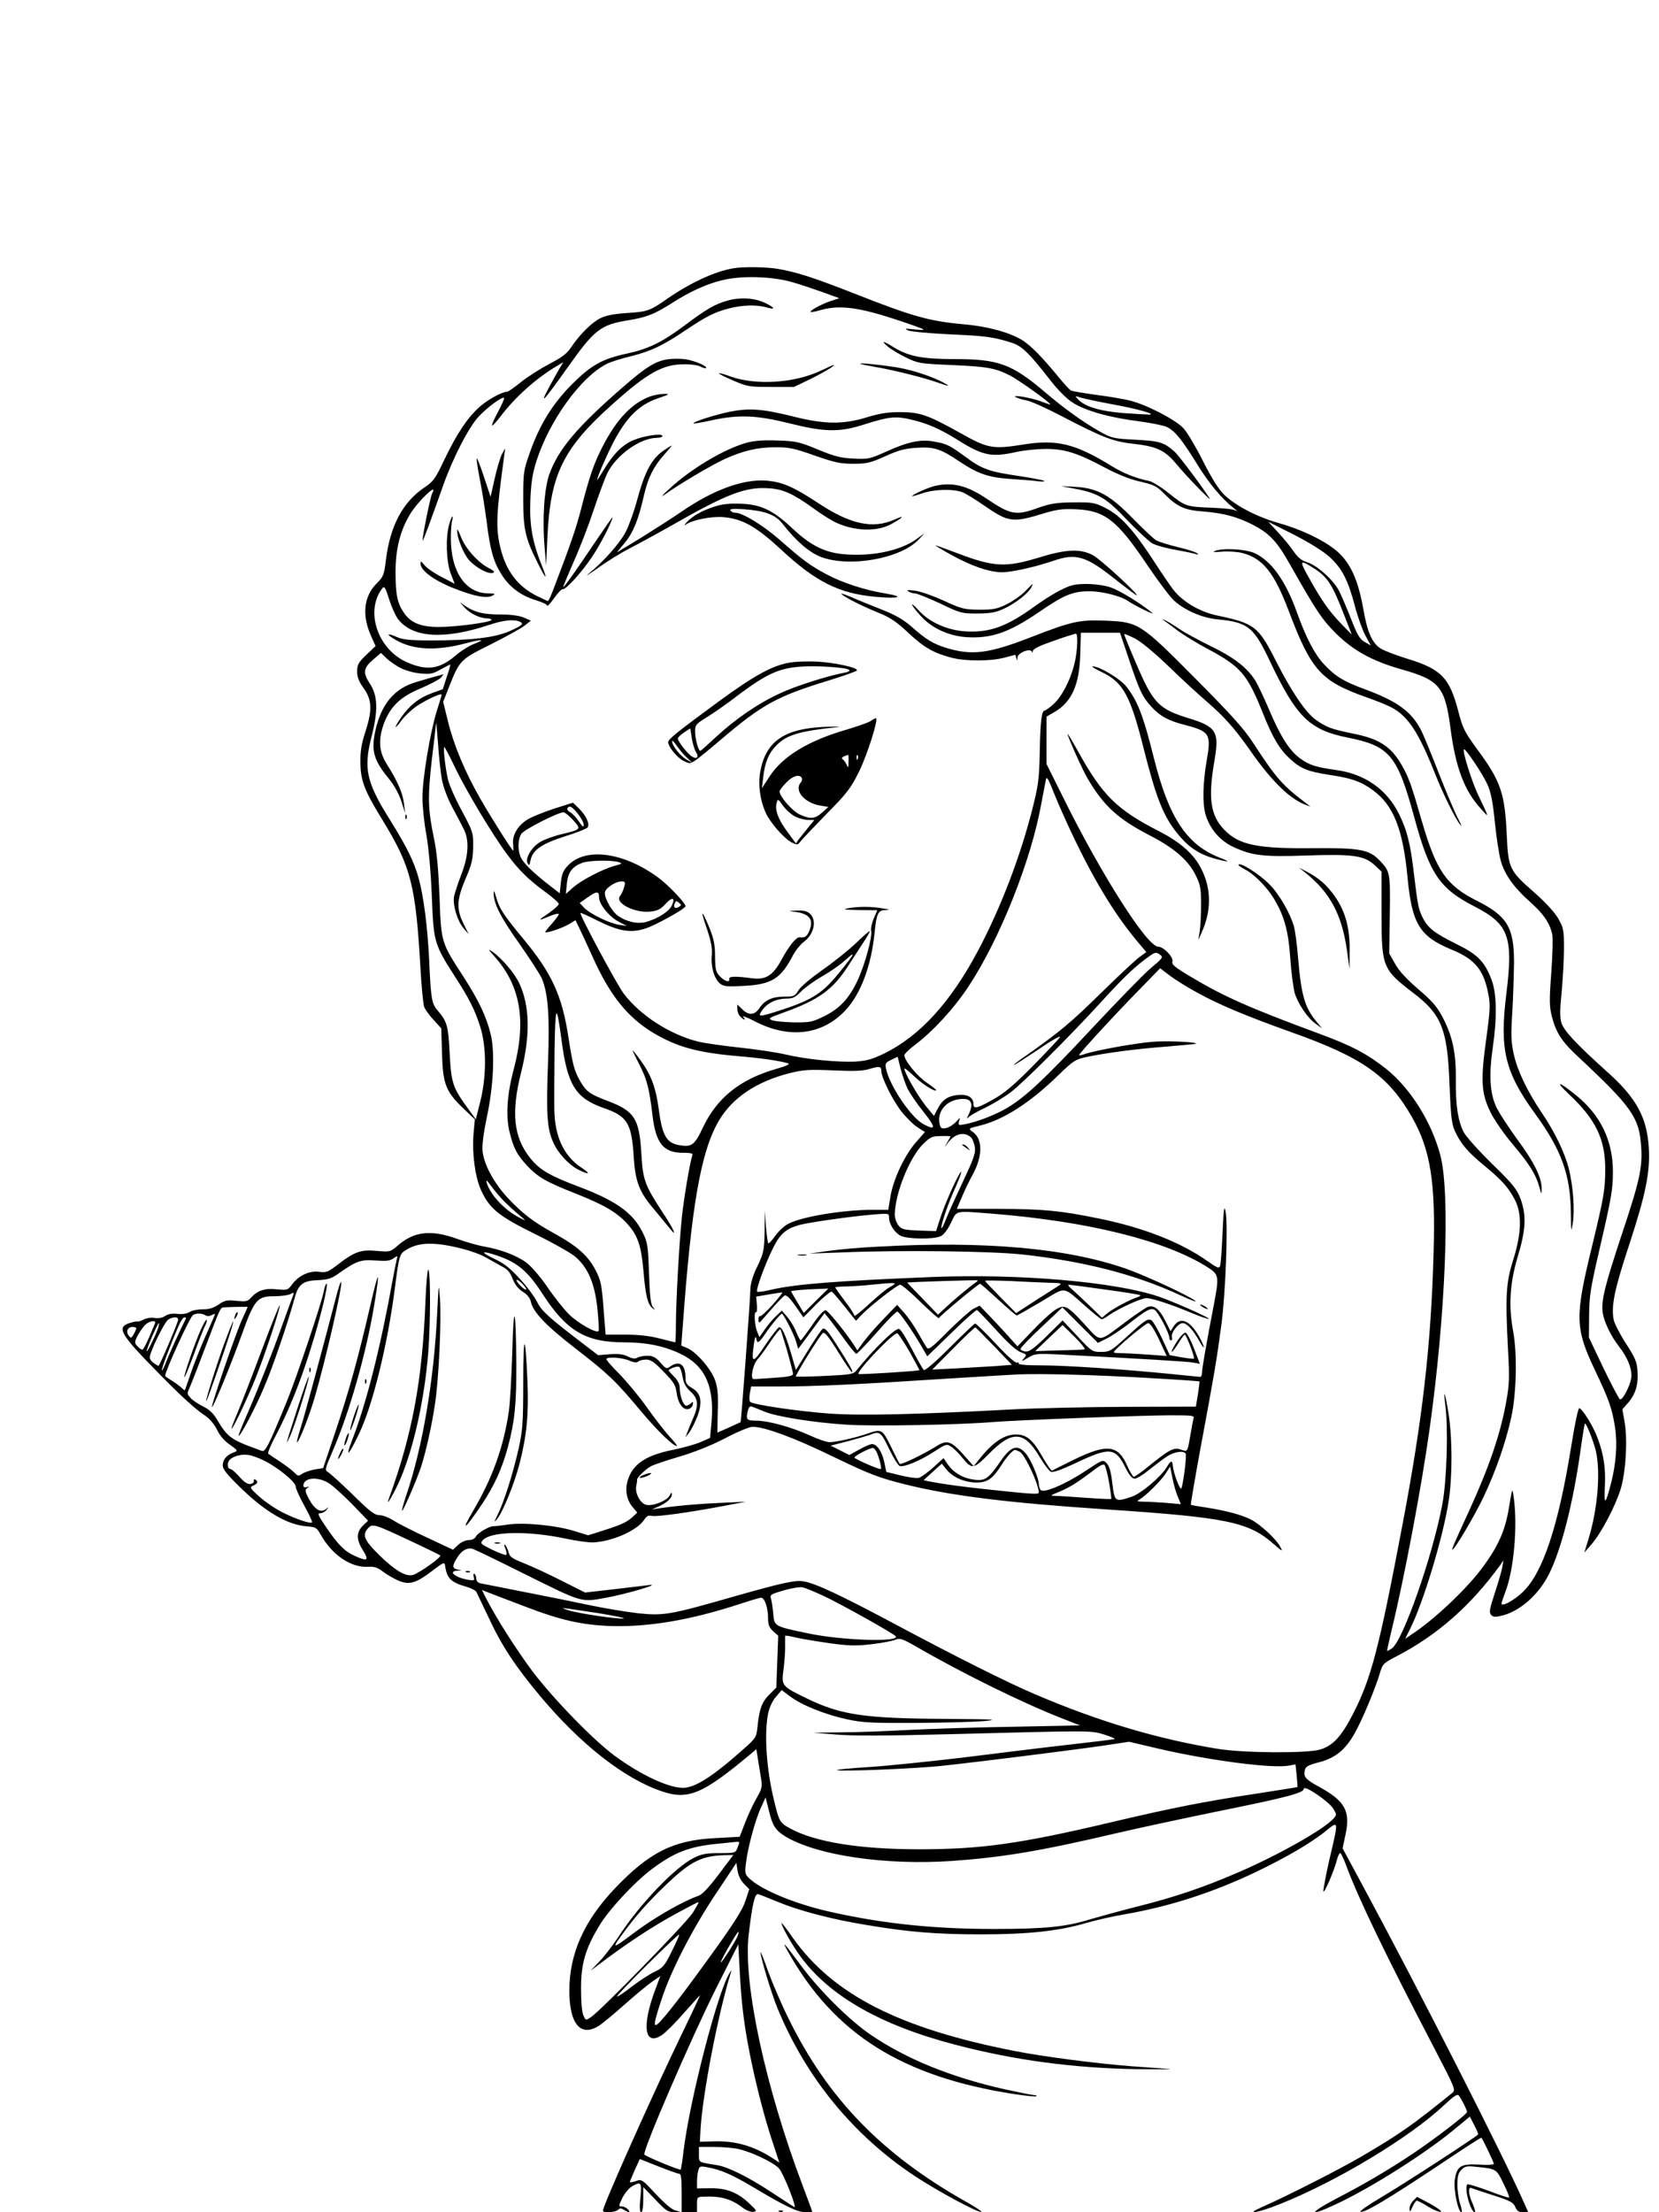 <?xml version="1.0" standalone="no"?>
<!DOCTYPE svg PUBLIC "-//W3C//DTD SVG 20010904//EN"
 "http://www.w3.org/TR/2001/REC-SVG-20010904/DTD/svg10.dtd">
<svg version="1.0" xmlns="http://www.w3.org/2000/svg"
 width="864pt" height="1152pt" viewBox="0 0 864 1152"
 preserveAspectRatio="xMidYMid meet">

<g transform="translate(0,1152) scale(0.1,-0.1)"
fill="#000000" stroke="none">
<path d="M3820 10123 c-96 -16 -224 -75 -344 -158 -93 -65 -104 -68 -211 -75
-71 -5 -112 -13 -140 -28 -44 -22 -107 -85 -151 -151 -21 -32 -47 -52 -113
-86 -47 -25 -114 -67 -148 -95 -34 -27 -66 -50 -72 -50 -27 0 -106 -44 -147
-82 -63 -58 -116 -139 -180 -272 -47 -100 -58 -114 -103 -144 -113 -76 -179
-199 -201 -377 -10 -80 -13 -88 -49 -124 -67 -67 -77 -166 -28 -274 l23 -51
-48 -46 c-42 -40 -48 -52 -48 -87 0 -29 9 -52 32 -84 45 -62 48 -114 12 -226
-22 -67 -28 -106 -27 -163 1 -96 20 -146 116 -302 148 -242 172 -338 197 -774
5 -93 14 -182 19 -197 6 -15 28 -46 50 -69 l39 -43 4 -130 c4 -160 20 -199
109 -285 l62 -59 -7 -78 c-8 -98 8 -222 39 -290 44 -97 91 -135 279 -228 94
-46 190 -100 213 -120 65 -56 100 -138 114 -267 6 -59 9 -112 7 -118 -6 -18
-107 38 -156 87 -26 26 -77 90 -112 142 -38 55 -83 107 -110 127 -49 36 -133
68 -220 83 -30 5 -93 23 -140 40 -137 49 -225 39 -312 -38 -35 -30 -38 -31
-105 -25 -82 8 -117 -4 -202 -70 -52 -40 -62 -44 -98 -39 -51 7 -105 -18 -140
-63 -24 -33 -26 -33 -82 -28 -62 7 -100 -6 -135 -45 -16 -18 -26 -20 -75 -15
-49 5 -61 3 -93 -20 -28 -18 -50 -25 -83 -24 -24 0 -55 -6 -67 -14 -14 -9 -39
-13 -65 -10 -27 3 -49 -1 -63 -11 -14 -10 -34 -13 -55 -10 -18 3 -43 -1 -56
-8 -13 -7 -28 -12 -33 -11 -4 2 -24 -2 -42 -8 -69 -23 -48 -58 159 -268 118
-120 188 -183 234 -213 25 -17 48 -44 63 -74 14 -30 39 -59 67 -78 42 -30 43
-32 21 -40 -37 -13 -58 -38 -58 -67 0 -22 22 -49 104 -128 122 -117 235 -182
330 -190 51 -4 55 -6 77 -45 58 -104 157 -171 244 -166 34 2 51 -3 79 -25 20
-15 56 -36 79 -46 57 -25 92 -16 177 49 60 46 65 48 68 28 9 -66 30 -87 111
-110 24 -7 48 -19 52 -27 4 -8 33 -69 64 -134 68 -147 140 -255 267 -407 209
-250 436 -429 631 -496 138 -48 213 -18 459 187 l37 31 6 -38 c3 -21 11 -65
16 -99 10 -59 10 -63 -21 -118 -18 -31 -45 -89 -60 -129 l-28 -72 -129 -7
c-217 -11 -342 -74 -521 -262 -161 -170 -236 -338 -237 -531 0 -173 57 -243
151 -186 17 10 78 60 135 111 57 51 123 105 146 121 l42 29 -25 -67 c-74 -195
-58 -303 35 -239 20 14 72 66 115 116 44 49 80 90 82 90 1 0 -40 -88 -92 -195
-156 -323 -414 -901 -414 -927 0 -13 65 -9 78 4 10 10 17 10 32 0 27 -16 35
-15 20 3 -7 8 -21 15 -31 15 -18 0 -18 2 2 44 12 24 34 51 49 60 49 28 53 23
45 -59 -5 -52 -3 -75 4 -75 7 0 11 25 11 66 l0 65 63 -65 c54 -58 67 -66 97
-65 l35 1 -30 8 c-18 5 -58 40 -101 86 -70 75 -72 77 -103 66 -17 -6 -31 -8
-31 -5 0 3 12 31 26 63 l26 57 96 -38 c53 -21 103 -39 110 -39 9 0 12 -27 12
-100 l0 -100 40 0 40 0 0 40 c0 38 1 40 33 41 89 4 144 -11 204 -57 19 -14 43
-24 55 -22 21 3 20 6 -16 40 -62 60 -119 83 -203 83 l-73 -1 0 36 c0 19 3 46
7 58 5 21 10 23 42 17 74 -13 132 -38 246 -106 164 -98 229 -129 270 -129 19
0 35 1 35 3 0 2 -22 62 -49 133 -196 519 -311 1054 -282 1309 19 161 32 217
50 211 9 -2 55 -21 102 -40 111 -46 277 -90 460 -120 220 -37 364 -49 599 -49
243 0 404 17 546 59 49 14 139 35 199 45 236 41 459 113 682 219 163 78 293
154 370 217 65 53 65 55 17 -148 -19 -83 -33 -159 -32 -168 4 -15 59 114 73
172 4 15 11 27 15 27 4 0 17 -28 30 -62 62 -169 205 -466 456 -947 114 -219
116 -224 97 -240 -205 -166 -276 -216 -473 -331 -120 -70 -390 -207 -515 -262
-98 -43 -28 -33 87 13 296 117 680 348 859 517 50 47 69 59 76 50 15 -19 43
-75 43 -86 0 -12 -167 -140 -285 -219 -131 -87 -247 -155 -397 -233 -143 -75
-145 -96 -4 -30 178 82 463 262 616 388 l85 70 23 -45 c13 -25 22 -46 20 -48
-19 -19 -403 -268 -501 -325 -71 -42 -120 -76 -111 -78 22 -5 143 67 403 240
122 82 224 148 226 146 8 -9 65 -129 65 -136 0 -5 -35 -7 -79 -4 -94 5 -114
-8 -125 -81 -7 -48 18 -167 35 -167 4 0 2 19 -6 41 -8 23 -15 68 -15 100 0 47
4 63 21 80 19 19 29 21 81 15 100 -10 102 -11 138 -87 19 -38 32 -70 29 -73
-2 -2 -51 14 -108 36 -57 21 -106 36 -109 33 -18 -17 16 -145 39 -145 4 0 -1
19 -11 43 -23 49 -26 91 -7 83 6 -3 58 -20 114 -38 88 -28 104 -37 114 -60 9
-21 18 -28 40 -28 l28 0 -21 47 c-103 235 -539 1093 -838 1648 l-108 200 15
70 c27 123 -2 176 -135 249 -75 41 -85 54 -76 90 4 17 19 25 73 39 85 22 138
65 186 151 40 71 108 234 131 312 14 49 18 53 87 89 213 110 388 265 540 475
l17 25 -6 -35 c-3 -19 -21 -80 -39 -135 -28 -86 -31 -102 -19 -115 12 -12 21
-12 61 -2 93 25 187 109 241 217 63 126 124 366 162 634 11 80 22 146 24 148
6 6 45 -92 57 -143 26 -110 9 -308 -40 -464 l-20 -65 39 45 c49 57 122 195
150 285 27 88 37 255 21 349 l-12 67 30 34 c39 45 54 95 49 165 -3 49 -12 69
-61 145 -31 48 -59 103 -63 122 -14 73 4 158 80 389 87 265 110 380 103 504
-9 159 -64 261 -211 393 -170 153 -233 221 -245 263 -8 28 -7 71 2 159 6 66
12 167 12 225 0 98 -2 108 -30 157 -19 33 -65 83 -125 136 -130 114 -135 125
-143 300 -10 217 -31 280 -156 448 -63 87 -73 105 -96 194 -46 177 -89 221
-270 276 -55 17 -115 40 -133 51 -46 28 -71 84 -93 212 -26 144 -65 232 -132
292 -63 56 -183 115 -307 150 -114 32 -228 92 -287 150 -28 28 -65 88 -108
173 -36 72 -81 148 -100 169 -40 45 -192 124 -280 146 -33 8 -113 22 -178 30
-65 9 -124 19 -131 23 -7 5 -37 37 -66 73 -77 94 -140 159 -182 186 -66 42
-181 74 -306 85 -182 16 -268 40 -582 164 -196 77 -288 107 -384 124 -58 11
-185 13 -236 4z m305 -72 c39 -11 110 -35 158 -52 l88 -32 -49 -16 c-48 -17
-107 -49 -100 -56 2 -2 28 3 58 12 93 25 193 12 374 -47 86 -28 156 -53 156
-56 0 -3 -24 -2 -52 1 -45 5 -49 4 -28 -6 14 -6 111 -15 215 -20 186 -8 233
-14 327 -45 51 -17 89 -54 197 -193 37 -48 85 -97 115 -116 64 -43 195 -80
348 -99 65 -9 131 -22 146 -30 42 -21 78 -66 157 -194 62 -100 125 -176 190
-228 l20 -16 -20 7 c-11 4 -63 9 -115 11 -131 5 -137 7 -221 74 -41 33 -87 62
-104 65 -71 15 -135 40 -201 81 -185 114 -282 137 -455 109 -158 -25 -184 -21
-326 59 -172 96 -211 109 -313 110 -65 0 -106 -6 -175 -27 -124 -38 -219 -37
-380 3 -163 41 -232 46 -334 26 -78 -16 -196 -54 -189 -61 2 -2 44 5 93 16
142 31 235 27 404 -15 187 -47 263 -48 393 -6 130 41 162 44 243 25 84 -19
152 -49 249 -110 125 -78 171 -87 298 -59 40 9 109 16 153 16 98 1 167 -21
309 -97 66 -35 130 -61 184 -73 74 -17 87 -24 129 -67 66 -66 104 -82 204 -89
98 -8 171 -27 248 -66 91 -46 131 -88 200 -211 139 -245 165 -284 240 -359 89
-88 189 -143 341 -186 198 -56 226 -90 255 -313 26 -197 71 -318 156 -411 46
-52 46 -53 -8 60 -37 75 -88 238 -79 248 7 7 96 -126 121 -180 19 -41 29 -89
40 -199 8 -79 22 -168 30 -198 19 -72 68 -142 155 -219 69 -62 100 -107 114
-167 4 -16 2 -106 -5 -200 -11 -151 -10 -177 4 -232 22 -83 52 -129 140 -210
275 -257 314 -313 324 -462 8 -111 -8 -182 -103 -466 -88 -266 -106 -340 -97
-402 7 -47 44 -123 84 -174 47 -59 72 -125 64 -168 -8 -43 -45 -113 -58 -108
-5 1 -44 75 -86 162 l-76 160 1 115 c1 101 7 141 52 335 65 280 72 322 72 414
0 160 -64 293 -189 395 -95 78 -118 81 -37 5 136 -128 186 -231 186 -387 0
-107 -8 -151 -70 -407 -88 -361 -87 -421 14 -635 76 -159 92 -206 107 -303 13
-85 6 -187 -21 -292 -29 -112 -37 -117 -32 -18 5 98 -6 170 -38 255 -22 60
-77 149 -95 155 -6 2 -24 -84 -43 -204 -67 -414 -148 -656 -253 -755 -47 -44
-109 -77 -109 -58 0 5 9 31 19 58 45 115 66 345 44 498 -7 48 -7 48 -25 -60
-20 -121 -58 -204 -145 -319 -84 -111 -253 -269 -367 -342 l-28 -19 25 50 c70
139 173 481 202 669 19 129 19 318 0 447 -17 109 -31 152 -18 52 16 -121 8
-391 -15 -515 -50 -269 -205 -712 -263 -753 -12 -8 -24 -15 -25 -13 -1 1 9 47
22 102 67 275 156 745 198 1045 85 602 110 1234 57 1435 -46 173 -156 348
-281 448 -100 79 -177 120 -347 183 -368 136 -500 195 -669 296 -84 50 -103
65 -98 80 7 23 -46 78 -74 78 -57 0 -293 369 -493 773 l-89 179 0 123 0 123
43 25 c89 52 129 143 133 302 l3 110 102 0 102 0 47 -140 c55 -163 68 -192
117 -246 44 -48 87 -72 173 -94 131 -34 139 -47 114 -188 -20 -117 -22 -220
-6 -277 22 -76 75 -138 146 -171 97 -45 156 -52 382 -44 241 8 298 0 353 -50
l36 -34 0 -218 c0 -279 5 -291 167 -415 146 -111 177 -189 187 -478 7 -165 11
-202 28 -240 30 -66 69 -111 153 -180 90 -74 122 -109 158 -175 39 -74 37
-174 -7 -315 -38 -119 -42 -187 -27 -476 8 -137 6 -176 -9 -260 -31 -173 -89
-342 -195 -574 -77 -167 -91 -200 -86 -200 11 0 115 175 162 274 65 138 115
281 145 417 27 125 31 332 9 449 -24 130 -17 247 24 385 43 142 46 216 15 302
-19 50 -38 75 -149 183 -70 69 -137 143 -148 166 -29 57 -42 142 -40 274 1
138 -17 223 -69 323 -30 56 -54 84 -128 147 -61 53 -100 95 -120 132 l-30 53
3 203 c3 218 1 224 -51 279 -55 59 -104 68 -342 66 -296 -3 -391 16 -468 95
-73 75 -86 164 -53 356 27 156 13 181 -134 226 -156 48 -185 78 -274 287 -35
81 -63 149 -61 151 2 2 27 -9 56 -23 31 -16 100 -73 173 -143 67 -65 156 -147
198 -183 97 -84 149 -143 233 -263 109 -156 208 -252 290 -279 l20 -7 -20 15
c-126 95 -158 131 -281 320 -45 69 -113 145 -299 332 -288 290 -295 294 -471
301 -133 5 -174 -4 -387 -87 -219 -85 -306 -96 -442 -54 -64 20 -103 43 -177
109 -45 39 -86 62 -157 90 -53 21 -125 50 -161 66 -36 15 -56 21 -45 12 26
-21 113 -64 200 -99 53 -22 89 -47 145 -100 82 -77 131 -105 225 -130 75 -19
203 -19 275 0 30 8 56 15 57 15 1 0 4 -8 6 -17 4 -15 5 -14 6 3 1 24 66 51 75
30 2 -6 5 -4 5 4 1 11 36 28 109 53 59 21 110 37 115 37 13 0 8 -100 -9 -163
-22 -84 -66 -168 -109 -205 -19 -18 -40 -32 -44 -32 -16 0 -23 -54 -26 -215
-3 -145 -7 -174 -40 -304 -62 -243 -163 -508 -280 -729 -143 -270 -303 -446
-490 -538 -60 -29 -90 -38 -147 -42 -92 -5 -258 11 -368 37 -47 11 -155 27
-240 36 -85 9 -182 23 -215 31 -149 38 -301 137 -387 250 -37 50 -232 413
-225 420 2 2 43 -17 93 -42 109 -54 170 -64 246 -39 55 18 208 103 208 116 0
16 -85 106 -138 146 -179 134 -380 163 -473 67 -25 -26 -33 -44 -38 -89 l-6
-57 -55 43 c-79 61 -130 110 -146 141 -19 36 -18 98 2 127 16 22 190 111 219
111 7 0 30 -19 50 -41 43 -48 43 -48 -60 -73 -39 -9 -88 -27 -109 -39 -46 -26
-83 -87 -68 -113 7 -13 10 -10 15 16 11 54 58 86 180 125 61 19 114 40 118 47
11 18 -9 62 -45 97 l-32 31 -95 -30 c-52 -17 -112 -41 -134 -53 -55 -31 -87
-82 -83 -129 2 -21 2 -38 1 -38 -6 0 -112 167 -171 270 -80 139 -139 280 -169
404 l-25 101 33 84 c53 133 57 137 216 216 77 39 156 82 175 97 l33 26 -37 16
c-24 10 -67 16 -121 16 -89 0 -133 11 -182 43 l-30 21 25 -28 c28 -31 80 -56
116 -56 13 0 24 -4 24 -8 0 -12 -183 -37 -275 -37 -94 0 -147 22 -182 75 -34
49 -43 94 -43 213 0 119 25 216 76 300 43 70 147 168 115 109 -9 -17 -52 -225
-50 -247 0 -10 41 100 108 290 51 143 134 304 186 358 47 49 122 104 130 95 3
-2 -11 -35 -31 -72 -20 -37 -34 -69 -31 -72 2 -2 22 19 44 48 77 101 182 195
288 259 l39 23 -21 -34 c-11 -19 -37 -66 -58 -105 -47 -89 -22 -62 100 110
143 202 173 224 322 248 91 15 134 32 226 91 89 57 174 96 255 116 99 26 263
21 367 -9z m1666 -636 c133 -24 235 -53 194 -54 -11 0 -72 4 -136 8 -122 10
-200 34 -235 72 -17 18 -16 19 12 9 16 -5 90 -21 165 -35z m1134 -796 c65 -60
95 -119 131 -254 14 -55 39 -124 54 -153 l29 -53 -32 18 c-26 15 -39 38 -72
123 -23 58 -51 124 -63 146 -28 54 -114 131 -164 146 -29 9 -48 23 -71 57 -17
25 -54 70 -82 100 l-50 54 133 -67 c85 -44 151 -85 187 -117z m-83 -58 c72
-46 96 -83 158 -243 l40 -103 -60 62 c-61 64 -99 119 -163 234 -52 92 -49 97
25 50z m-4769 -265 c75 -98 241 -108 475 -30 71 24 125 30 156 18 27 -11 18
-20 -46 -49 -77 -35 -201 -50 -408 -50 -116 0 -153 4 -184 18 -54 24 -57 14
-4 -16 90 -52 212 -58 367 -16 84 22 103 20 38 -5 -24 -9 -67 -36 -96 -61 -82
-70 -148 -79 -251 -34 -155 68 -221 270 -127 388 9 10 16 -3 33 -58 12 -39 33
-86 47 -105z m16 -256 c25 -12 70 -25 102 -27 49 -5 64 -2 104 21 26 14 49 26
50 26 2 0 -6 -29 -18 -64 l-21 -65 -58 -21 c-66 -24 -115 -63 -159 -126 -38
-55 -38 -70 0 -18 16 22 50 54 74 72 48 34 137 76 137 64 0 -4 -12 -43 -26
-87 -34 -110 -74 -350 -74 -448 0 -45 9 -134 21 -197 12 -72 23 -192 28 -320
9 -235 12 -247 120 -415 75 -116 104 -173 133 -265 32 -104 32 -257 -1 -387
l-23 -92 -34 47 c-89 122 -94 138 -103 312 -7 130 -14 152 -61 207 -32 36 -36
62 -45 263 -8 172 -29 335 -55 428 -25 88 -61 161 -148 301 -124 197 -140 268
-97 435 35 136 32 214 -8 275 -38 57 -35 82 15 125 l42 36 30 -29 c17 -16 51
-39 75 -51z m211 -572 c7 -41 27 -97 52 -145 23 -43 51 -96 62 -118 31 -59 27
-140 -12 -240 -17 -44 -33 -95 -37 -112 -9 -43 17 -130 50 -168 l26 -30 -27
55 c-38 77 -36 124 11 235 33 76 38 101 39 165 1 73 0 78 -60 190 -34 63 -67
138 -72 165 -14 64 -25 165 -18 165 2 0 27 -46 54 -103 60 -126 200 -359 276
-460 62 -83 112 -131 203 -197 34 -25 63 -51 63 -57 0 -7 -24 -28 -52 -48 -60
-40 -59 -43 6 -15 25 10 46 15 46 10 0 -6 -16 -27 -35 -49 -19 -21 -35 -41
-35 -44 0 -10 87 19 124 41 l33 20 18 -37 c10 -20 42 -89 71 -153 90 -201 182
-316 317 -397 125 -74 232 -103 443 -121 118 -10 208 -23 258 -37 13 -4 -8
-14 -64 -30 -187 -54 -307 -151 -380 -306 -43 -91 -58 -102 -125 -90 -65 12
-87 52 -105 192 -14 105 -39 173 -91 245 -22 31 -42 56 -44 56 -2 0 14 -33 35
-74 39 -76 51 -120 69 -270 17 -139 57 -189 156 -189 43 0 55 -3 51 -13 -12
-31 -45 -226 -55 -324 -14 -133 -31 -446 -31 -562 0 -48 -2 -88 -3 -88 -2 0
-39 9 -82 20 -53 14 -111 20 -180 20 l-101 0 -11 139 c-10 127 -14 144 -43
200 -39 73 -93 121 -208 185 -113 62 -167 103 -245 185 -74 79 -128 178 -134
249 -3 29 6 96 22 172 35 163 43 339 21 432 -22 93 -63 179 -145 306 -113 174
-114 174 -122 412 -6 143 -14 235 -29 304 -32 155 -33 214 -11 411 12 99 22
184 22 190 1 5 5 -42 10 -105 4 -63 13 -145 19 -182z m3300 -326 c111 -229
214 -395 327 -529 l43 -51 -32 -23 c-18 -12 -109 -97 -203 -189 -159 -156
-214 -202 -387 -324 -38 -26 -68 -49 -68 -52 0 -3 56 33 125 79 68 47 120 77
115 66 -6 -10 -68 -76 -138 -147 -90 -92 -147 -141 -197 -170 -92 -53 -115
-60 -115 -33 0 36 -29 54 -82 49 -53 -6 -81 -25 -107 -76 l-17 -33 -45 55
c-41 52 -109 170 -109 191 0 5 21 -11 48 -37 44 -43 109 -84 118 -76 2 2 -20
20 -48 39 -49 32 -118 116 -118 144 0 7 26 32 58 56 92 70 199 186 274 299
165 249 329 660 382 960 10 52 20 106 23 120 4 20 13 5 44 -75 22 -55 71 -164
109 -243z m-2591 141 c17 -21 31 -47 31 -58 0 -15 -6 -11 -25 17 -14 21 -34
42 -45 48 -12 6 -18 15 -15 21 11 16 23 10 54 -28z m211 -252 c23 -7 22 -9
-20 -20 -64 -18 -173 -75 -216 -113 l-37 -33 5 53 c6 60 28 89 81 109 36 13
148 15 187 4z m30 -132 c-5 -17 -14 -37 -21 -45 -29 -36 77 -90 158 -81 38 4
54 12 80 41 35 38 52 32 31 -11 -15 -31 -73 -67 -133 -84 -45 -12 -101 0 -148
33 -30 22 -67 86 -67 118 0 23 53 60 87 60 19 0 21 -3 13 -31z m-130 -53 c0
-35 53 -100 101 -125 l44 -23 -40 6 c-50 7 -154 58 -184 90 l-22 24 43 30 c47
33 58 32 58 -2z m415 -49 c-20 -11 -29 -3 -21 19 5 13 9 14 22 3 14 -11 14
-13 -1 -22z m2508 -250 c16 -11 11 -18 -48 -67 -36 -30 -174 -172 -307 -314
-249 -267 -345 -356 -442 -415 -61 -36 -158 -74 -219 -85 -37 -7 -38 -6 -32
16 7 21 7 21 -16 -4 -13 -14 -36 -29 -51 -32 -23 -5 -29 -2 -34 19 -15 61 27
118 95 130 67 11 86 -15 56 -78 -10 -20 -11 -26 -3 -17 7 9 47 32 88 51 41 20
102 57 135 82 65 50 303 287 463 462 117 128 169 179 235 229 54 40 56 41 80
23z m192 -196 c116 -64 253 -121 490 -206 372 -132 507 -228 630 -445 95 -168
122 -338 111 -705 -13 -480 -58 -868 -162 -1415 -122 -644 -163 -801 -257
-984 -61 -119 -105 -167 -173 -187 -71 -20 -396 -18 -532 4 -312 51 -619 142
-951 284 -140 59 -421 200 -746 374 -269 143 -396 203 -459 214 -42 8 -108 -6
-361 -78 -335 -96 -368 -102 -501 -88 -63 7 -176 26 -252 42 -75 16 -229 47
-342 69 -113 22 -215 43 -228 45 -13 3 -22 13 -22 25 0 10 -4 21 -9 24 -5 4
-7 -4 -4 -15 6 -20 4 -21 -33 -15 -67 13 -102 44 -51 47 l22 2 -22 4 c-28 5
-29 19 -3 60 23 39 54 56 83 47 12 -4 128 -60 258 -125 318 -158 302 -153 436
-129 108 20 291 74 223 66 -19 -3 -102 -12 -184 -22 l-149 -17 -121 61 c-67
34 -155 75 -196 91 -65 26 -76 34 -82 60 -5 16 -13 33 -18 36 -6 4 -5 -5 2
-19 6 -15 8 -29 5 -33 -4 -3 -36 9 -72 26 -63 31 -66 34 -50 51 42 46 235 49
430 8 55 -12 120 -21 145 -20 100 5 228 62 265 118 12 19 22 24 39 20 24 -6
203 19 386 54 l105 20 -130 -6 c-116 -5 -223 -14 -325 -29 l-35 -5 35 15 c44
20 70 44 69 64 0 11 -4 9 -11 -6 -14 -28 -88 -58 -123 -49 -32 8 -60 63 -51
100 3 14 5 28 4 30 -5 8 46 57 73 71 14 8 81 30 148 50 78 23 163 57 237 95
62 33 127 60 143 60 63 0 216 -56 421 -156 193 -93 234 -108 371 -143 241 -60
527 -96 1049 -131 630 -42 743 -65 874 -181 46 -40 48 -41 33 -13 -20 39 -104
117 -154 142 -47 24 -130 46 -233 62 -41 6 -76 12 -78 14 -2 2 20 129 48 283
75 402 88 481 110 648 23 167 36 525 23 595 -8 37 -10 18 -16 -111 -4 -86 -9
-163 -13 -172 -5 -14 -16 -9 -67 27 -138 97 -331 173 -561 220 -203 42 -292
50 -522 51 l-221 0 28 65 c15 36 39 85 53 110 54 97 55 188 3 225 -26 18 -24
19 38 34 121 30 258 117 407 262 76 74 88 82 143 94 102 22 262 43 420 55 83
7 151 13 153 15 9 9 -152 16 -226 10 -89 -7 -309 -47 -356 -65 -14 -5 -26 -7
-26 -4 0 8 192 217 318 345 l104 107 51 -39 c28 -21 92 -61 142 -88z m-1508
-501 c13 -25 47 -76 78 -114 70 -88 71 -105 6 -71 -65 33 -179 202 -197 291
-5 26 -2 31 28 45 l33 16 15 -61 c9 -33 25 -81 37 -106z m-137 92 c1 -35 59
-152 104 -209 25 -32 63 -70 84 -83 l39 -25 -44 -50 c-60 -67 -119 -192 -135
-282 l-12 -73 -81 0 c-152 0 -366 -35 -438 -72 -21 -10 -52 -39 -69 -63 -18
-25 -34 -42 -37 -39 -3 3 -8 42 -12 87 l-6 82 -1 -106 c-2 -100 -4 -112 -37
-182 -24 -48 -36 -90 -37 -118 0 -50 -48 -692 -51 -695 -3 -2 -119 -54 -121
-54 0 0 1 49 2 110 3 83 0 122 -13 160 -19 58 -99 151 -146 170 l-31 13 7 91
c46 641 95 921 190 1082 70 118 196 202 365 245 75 19 102 20 230 15 111 -5
156 -3 190 8 50 15 60 13 60 -12z m468 -346 c7 -7 15 -29 19 -49 5 -30 -5 -59
-64 -184 -38 -81 -78 -169 -88 -196 -10 -26 -20 -45 -22 -43 -7 7 35 131 74
215 18 41 31 76 29 78 -7 8 -84 -161 -108 -237 l-23 -71 -88 3 c-79 3 -91 6
-108 27 -10 13 -19 37 -19 55 1 111 77 300 149 370 36 35 46 40 91 40 27 1 50
0 50 -2 0 -1 -7 -15 -16 -30 l-16 -27 22 28 c37 46 84 55 118 23z m-2432 -332
c22 -22 57 -54 79 -72 34 -28 36 -31 10 -18 -82 39 -160 121 -180 186 -5 19 0
15 23 -16 16 -23 47 -59 68 -80z m2540 -64 c502 -40 908 -141 1126 -281 57
-37 58 -46 28 -202 -37 -192 -60 -324 -60 -345 0 -12 -4 -22 -9 -22 -4 0 -73
7 -152 15 -239 24 -547 45 -677 45 -79 0 -121 4 -117 10 3 5 0 7 -8 4 -9 -3
-50 33 -113 101 -54 58 -102 104 -106 103 -5 -2 -65 -59 -133 -127 -77 -77
-129 -121 -134 -115 -5 5 -26 41 -46 79 -50 95 -75 135 -84 135 -24 0 -132
-106 -222 -218 -15 -18 -33 -21 -163 -27 -81 -4 -149 -5 -151 -3 -5 5 118 203
139 225 9 10 27 -11 81 -97 37 -60 70 -108 73 -106 5 6 -13 38 -81 144 -49 77
-62 90 -74 81 -8 -7 -42 -58 -76 -113 l-62 -100 -23 79 c-30 104 -50 147 -65
143 -6 -2 -39 -44 -72 -93 -65 -98 -73 -97 -59 4 4 31 9 46 12 34 5 -33 13
-29 50 25 37 54 82 106 86 101 17 -21 61 -109 71 -142 l12 -41 69 93 68 93 24
-29 c12 -15 48 -63 78 -105 31 -43 59 -78 64 -78 4 0 52 50 105 110 53 61 102
110 108 110 11 0 90 -116 139 -203 l17 -30 126 122 c69 68 129 121 133 119 5
-2 50 -49 101 -105 60 -66 104 -106 126 -114 33 -12 34 -14 17 -33 -15 -17
-13 -17 21 3 36 22 45 23 155 18 443 -23 681 -37 709 -43 l32 -6 -31 81 c-17
44 -37 81 -44 81 -12 0 -40 -34 -63 -77 -20 -39 -4 -25 26 22 15 25 30 45 33
45 8 0 54 -119 48 -125 -2 -2 -31 1 -65 7 l-61 11 -41 89 c-23 49 -48 91 -56
94 -20 8 -35 -3 -129 -89 -80 -73 -87 -77 -132 -77 -46 0 -48 2 -123 82 l-77
82 -84 -83 c-67 -65 -90 -81 -110 -79 -14 2 -25 8 -25 14 0 6 49 57 109 113
l109 103 92 -92 93 -93 44 22 c23 11 72 44 108 71 104 81 121 90 143 79 18
-10 77 -121 77 -146 0 -7 4 -13 9 -13 5 0 7 8 4 18 -5 22 33 72 56 72 22 0 52
-32 85 -90 28 -50 35 -48 10 3 -50 98 -105 126 -141 71 l-17 -26 -28 56 c-30
59 -57 81 -89 71 -11 -4 -64 -39 -118 -80 -145 -108 -125 -106 -211 -13 -94
103 -108 109 -160 73 -22 -15 -74 -63 -115 -107 l-76 -79 -52 58 c-29 32 -73
79 -99 106 l-46 48 -32 -16 c-17 -9 -76 -62 -132 -117 -87 -88 -102 -99 -112
-85 -6 9 -27 44 -46 78 -19 34 -51 80 -71 103 l-37 41 -72 -75 c-40 -41 -86
-95 -103 -118 l-32 -44 -15 24 c-46 70 -137 183 -150 185 -9 2 -37 -29 -70
-77 -30 -43 -57 -79 -60 -80 -3 0 -13 19 -23 43 -9 24 -30 59 -46 78 l-29 34
-31 -29 c-17 -16 -43 -47 -58 -69 l-28 -40 -12 29 c-13 32 -18 108 -5 101 4
-3 5 14 4 38 l-4 43 64 11 c36 6 68 11 72 11 4 0 -19 -29 -50 -64 -32 -36 -62
-63 -66 -60 -4 3 -8 -5 -8 -17 0 -14 4 -19 9 -13 5 5 32 36 61 69 28 33 58 63
65 68 10 5 27 -10 57 -53 l42 -60 69 70 c38 38 74 67 79 64 5 -3 36 -39 68
-79 l58 -73 28 30 c45 47 187 158 202 158 8 0 57 -41 108 -92 52 -50 94 -87
94 -82 0 8 205 179 215 179 2 0 44 -37 93 -82 50 -46 93 -83 97 -83 4 0 60 32
126 71 137 81 108 85 238 -28 39 -35 75 -63 79 -63 4 0 21 9 37 21 52 36 168
89 195 89 31 0 131 -33 243 -80 43 -18 80 -30 83 -28 5 6 -183 89 -261 116
-228 77 -723 120 -1180 102 -497 -20 -713 -37 -838 -66 -37 -9 -71 -14 -74
-10 -8 8 42 145 84 229 36 72 67 99 136 118 52 14 272 45 380 54 85 7 87 7 87
-14 0 -35 28 -79 60 -96 36 -18 174 -20 210 -2 15 7 37 36 53 70 32 66 16 62
213 47z m-2761 -182 c44 -11 100 -31 125 -46 25 -14 63 -35 84 -47 30 -15 43
-31 56 -65 12 -30 29 -52 53 -67 23 -14 38 -33 42 -53 12 -53 77 -122 232
-242 174 -135 209 -169 339 -324 87 -104 169 -184 189 -184 4 0 -12 21 -37 48
-24 26 -77 94 -118 152 -41 58 -107 137 -146 177 -40 39 -69 74 -66 77 11 12
83 6 119 -9 25 -11 40 -12 47 -5 5 5 24 10 41 10 24 0 43 -13 91 -63 51 -52
62 -69 67 -105 7 -57 32 -94 60 -90 12 2 23 12 25 23 3 16 1 18 -9 8 -7 -7
-18 -13 -25 -13 -15 0 -34 52 -34 92 0 20 -10 40 -30 60 -17 17 -30 32 -28 33
16 13 46 22 55 17 6 -4 14 -27 18 -52 5 -33 17 -54 41 -76 41 -38 44 -70 13
-141 -11 -26 -25 -59 -30 -73 l-9 -25 19 25 c11 14 30 51 42 82 29 77 21 122
-27 150 -28 17 -34 26 -34 55 0 67 -31 90 -78 58 -21 -15 -23 -14 -53 20 -24
27 -39 35 -66 35 -19 0 -43 -4 -53 -10 -13 -7 -27 -5 -50 6 -22 12 -50 15 -93
12 l-62 -5 -85 65 c-174 133 -209 165 -232 211 -12 25 -52 80 -90 121 -52 57
-84 82 -136 106 -76 36 -64 44 22 14 102 -35 157 -82 233 -200 123 -190 223
-250 422 -250 117 0 210 -19 295 -60 130 -62 179 -173 161 -363 l-7 -75 -48
-21 c-27 -12 -92 -30 -145 -41 -142 -28 -211 -75 -236 -160 -15 -49 -5 -102
26 -138 l24 -29 -22 -20 c-31 -29 -58 -42 -152 -72 l-82 -26 -71 22 c-96 30
-260 46 -347 34 -38 -6 -71 -9 -74 -9 -16 4 -81 -33 -91 -51 -7 -14 -21 -21
-39 -21 -16 0 -40 -11 -55 -25 l-27 -25 -130 61 c-71 33 -151 73 -176 89 -26
17 -60 30 -77 30 -25 0 -50 19 -140 108 -61 59 -119 112 -129 117 -16 9 -14
17 24 105 89 204 177 514 219 770 31 191 23 184 -24 -20 -62 -267 -107 -430
-179 -645 l-64 -190 -43 -7 c-23 -4 -53 -14 -65 -22 -21 -14 -24 -13 -40 4
-10 11 -43 36 -74 57 -31 20 -60 40 -64 43 -4 4 13 45 38 92 66 125 130 282
184 457 51 162 95 344 81 336 -4 -3 -11 -21 -14 -41 -13 -65 -138 -438 -191
-569 -97 -236 -113 -268 -133 -260 -9 4 -42 16 -72 27 -83 32 -112 55 -150
120 -27 47 -45 65 -82 84 -26 13 -56 33 -66 45 -17 18 -18 24 -7 47 7 15 43
106 79 202 86 227 83 220 103 222 20 2 123 4 123 2 0 -1 -14 -32 -31 -69 -32
-71 -161 -447 -155 -452 6 -6 101 226 156 379 65 181 80 198 168 198 35 0 73
5 84 11 18 10 20 9 15 -6 -4 -9 -29 -78 -56 -153 -55 -154 -129 -341 -190
-481 -23 -52 -40 -96 -38 -98 7 -6 88 147 132 252 45 103 125 339 160 467 19
71 43 89 124 92 48 2 69 9 101 32 96 68 119 76 196 70 55 -4 75 -2 93 11 22
15 23 15 18 -3 -3 -11 -13 -59 -22 -109 -63 -350 -137 -644 -211 -834 -39
-101 -18 -81 37 35 70 147 146 456 184 744 24 188 25 191 65 214 64 38 145 39
285 4z m335 -211 c0 -6 -11 0 -25 13 -14 13 -25 28 -25 33 0 6 11 0 25 -13 14
-13 25 -28 25 -33z m2349 40 c-30 -20 -115 -90 -154 -127 l-50 -46 -80 83
c-45 46 -81 84 -80 84 0 3 360 14 364 12 2 -2 2 -4 0 -6z m381 -7 c54 -1 62
-3 47 -13 -11 -7 -65 -42 -122 -78 l-103 -67 -81 82 c-44 45 -81 84 -81 86 0
3 62 2 137 -1 76 -4 167 -8 203 -9z m-810 -5 c0 -2 -13 -11 -28 -19 -16 -8
-63 -47 -105 -86 -43 -40 -77 -67 -77 -62 0 6 -22 41 -50 77 -27 36 -50 68
-50 71 0 2 28 5 63 5 34 1 91 5 127 9 87 9 120 11 120 5z m1094 -30 c98 -13
181 -27 184 -29 3 -3 -4 -8 -14 -11 -37 -11 -128 -60 -156 -83 l-29 -24 -62
60 c-34 33 -75 71 -92 86 -16 14 -25 25 -20 26 6 0 90 -11 189 -25z m-1504
-58 l-64 -64 -33 55 c-18 30 -33 56 -33 58 0 3 71 10 145 12 l49 2 -64 -63z
m-3181 -76 c9 -6 22 -6 34 1 16 8 19 7 14 -3 -3 -8 -25 -59 -50 -114 -24 -55
-57 -138 -73 -185 -16 -47 -30 -87 -31 -89 -1 -2 -9 3 -17 12 -9 8 -31 25 -51
37 -19 12 -35 23 -35 25 0 25 128 305 145 317 14 10 47 10 64 -1z m-142 -28
c-16 -49 -97 -238 -102 -236 -27 13 -45 31 -45 44 0 29 77 186 97 198 29 17
56 14 50 -6z m41 10 c-27 -52 -89 -189 -103 -226 -10 -26 -20 -46 -22 -43 -4
4 46 137 86 229 11 26 25 47 31 47 7 0 10 -3 8 -7z m-161 -25 c-3 -7 -17 -40
-31 -73 -14 -33 -29 -61 -34 -63 -4 -1 -16 6 -26 17 -16 18 -16 21 -1 53 10
18 27 43 38 56 22 23 63 31 54 10z m18 -19 c-12 -38 -57 -130 -61 -126 -5 4
57 147 63 147 2 0 1 -9 -2 -21z m5211 -64 l40 -86 -111 8 c-60 4 -122 7 -137
7 -16 -1 -28 2 -27 5 1 13 165 151 179 151 10 0 31 -32 56 -85z m-388 -52 c-7
-1 -68 -4 -135 -5 l-122 -4 71 68 72 68 63 -62 c35 -35 58 -64 51 -65z m-4938
110 c-1 -5 -6 -18 -14 -31 -11 -21 -14 -22 -25 -8 -17 21 -7 46 19 46 11 0 20
-3 20 -7z m4468 -94 l92 -96 -87 -7 c-49 -3 -142 -8 -208 -12 l-120 -6 110
111 c60 61 112 110 115 109 3 -2 47 -46 98 -99z m-1079 -21 c17 -60 31 -114
31 -122 0 -11 -23 -16 -100 -21 -55 -4 -103 -7 -107 -6 -16 4 -1 77 21 101 13
14 38 48 56 75 35 53 62 87 65 83 1 -2 16 -51 34 -110z m638 -7 c29 -52 52
-95 51 -96 -5 -5 -313 -24 -317 -20 -12 13 184 218 202 212 5 -1 34 -45 64
-96z m1248 -137 c143 -8 261 -16 262 -18 1 -1 -3 -31 -8 -66 l-11 -65 -372 -1
c-204 -1 -463 -7 -576 -13 -509 -27 -800 -34 -961 -22 -163 12 -397 46 -412
61 -5 4 -5 24 -2 44 l7 36 152 0 c175 0 413 11 856 40 173 11 347 21 385 23
123 5 412 -3 680 -19z m-2001 -176 c67 -26 253 -56 426 -67 135 -9 586 -1 765
14 121 10 783 35 918 35 118 0 128 -1 123 -17 -3 -10 -10 -47 -16 -83 -16 -93
-14 -91 -49 -79 -37 13 -59 2 -161 -80 -41 -34 -79 -61 -85 -61 -5 0 -21 26
-34 56 -48 111 -106 117 -280 32 -58 -29 -109 -54 -112 -56 -4 -2 -28 33 -53
77 -49 86 -81 111 -136 111 -59 0 -119 -40 -187 -125 l-32 -40 -56 63 c-64 70
-84 76 -143 38 -64 -40 -179 -95 -186 -89 -3 3 -24 44 -46 90 -45 91 -48 93
-121 68 -59 -21 -165 -45 -198 -45 -16 0 -62 16 -103 35 -95 43 -213 76 -278
77 -53 0 -57 5 -44 56 5 17 11 21 23 16 9 -3 38 -15 65 -26z m646 -192 c22
-46 47 -86 55 -90 22 -8 109 28 182 76 60 39 64 40 87 24 14 -8 39 -34 57 -56
51 -63 60 -61 138 18 121 124 184 121 262 -9 24 -40 51 -77 60 -82 11 -7 47 5
137 47 171 81 201 78 252 -24 21 -42 36 -60 49 -60 11 0 44 20 73 44 30 24 72
56 93 70 38 26 89 34 100 16 6 -10 -11 -148 -22 -180 -6 -16 -42 79 -45 118
-3 29 -10 28 -31 -7 -30 -51 -133 -138 -183 -155 -87 -29 -89 -28 -101 70 -7
61 -16 91 -30 105 -19 19 -20 19 -110 -41 -106 -70 -221 -119 -234 -98 -5 7
-9 21 -9 30 0 31 -41 128 -67 158 -42 51 -78 40 -132 -39 -64 -93 -81 -104
-140 -96 -58 8 -106 37 -136 81 l-21 31 -54 -49 c-30 -27 -64 -51 -75 -54 -12
-3 -54 3 -95 13 l-74 18 -11 53 c-13 56 -38 92 -64 92 -9 0 -39 -13 -67 -29
l-51 -28 -49 25 -48 24 90 23 c49 13 100 28 114 33 51 21 58 16 100 -72z m-62
-23 c16 -40 25 -83 18 -83 -16 0 -136 53 -136 60 0 9 79 50 96 50 6 0 16 -12
22 -27z m743 7 c27 -15 99 -169 99 -213 0 -10 -46 -7 -285 19 -128 14 -216 26
-288 40 l-27 6 47 43 48 43 24 -30 c33 -41 95 -68 157 -68 57 0 84 19 131 93
24 39 59 77 69 77 3 0 14 -5 25 -10z m-3936 -46 c69 -33 165 -111 165 -135 0
-10 20 -55 45 -100 25 -45 43 -84 40 -87 -8 -8 -86 18 -155 53 -36 18 -90 55
-119 81 -50 45 -52 49 -32 58 23 10 27 21 11 31 -6 4 -9 1 -8 -7 2 -7 -6 -14
-18 -16 -14 -2 -33 10 -57 38 -20 22 -41 40 -46 40 -15 0 -20 27 -8 44 16 22
65 36 102 29 17 -2 53 -15 80 -29z m4401 -114 c8 -46 13 -84 11 -86 -1 -1 -59
1 -127 6 -69 5 -141 10 -160 10 -34 1 -34 1 22 24 53 23 90 46 182 116 23 18
43 27 48 22 5 -5 16 -46 24 -92z m358 -74 l16 -39 -76 7 c-43 3 -95 6 -118 6
-35 1 -38 2 -21 12 31 17 114 99 137 137 l22 34 12 -59 c6 -33 19 -77 28 -98z
m-4418 68 c21 -14 75 -63 120 -109 l81 -84 -23 -22 c-39 -36 -40 -74 -5 -130
35 -56 26 -62 -44 -30 -51 23 -85 58 -147 149 -41 60 -46 72 -30 72 11 0 26 8
33 18 13 15 12 16 -4 3 -27 -21 -59 -1 -88 53 -21 41 -22 48 -9 57 13 9 12 10
-2 5 -11 -3 -18 0 -18 7 0 44 78 50 136 11z m417 -296 c84 -39 155 -74 160
-78 8 -7 -99 -85 -138 -100 -38 -14 -94 18 -182 104 -77 76 -88 103 -56 138
22 25 33 22 216 -64z m2157 -289 c97 -46 367 -197 375 -210 20 -31 -277 -22
-455 15 -180 38 -177 36 -183 104 -3 31 -8 67 -12 78 -6 19 0 23 67 42 40 12
84 19 98 16 14 -3 63 -23 110 -45z m-1545 -59 c170 -65 281 -91 425 -97 200
-8 423 29 688 116 51 17 99 31 106 31 18 0 36 -52 36 -106 0 -34 6 -49 26 -68
l27 -24 -5 -135 -5 -135 -36 -36 c-39 -38 -53 -77 -62 -168 -6 -56 -8 -59 -78
-121 -158 -140 -248 -197 -310 -197 -76 0 -220 67 -356 167 -109 80 -321 298
-428 440 -83 111 -189 277 -242 381 l-21 42 62 -24 c35 -13 113 -43 173 -66z
m375 -31 c80 -13 137 -25 128 -27 -26 -5 -238 26 -289 43 -50 16 -50 16 161
-16z m1194 -155 c108 -15 142 -16 226 -6 54 6 109 17 123 23 23 10 35 6 104
-33 245 -142 555 -294 758 -374 l100 -39 -350 -7 c-192 -3 -440 -11 -550 -17
-110 -6 -265 -12 -345 -12 l-145 -2 125 -10 c86 -7 264 -6 575 2 764 20 745
20 817 -2 34 -11 59 -21 53 -23 -5 -2 -111 -15 -235 -29 -124 -14 -369 -44
-544 -66 -176 -21 -397 -44 -490 -50 -94 -6 -173 -13 -176 -16 -10 -10 405 6
550 22 194 21 673 81 838 105 l132 20 153 -36 c267 -62 596 -105 681 -88 l33
6 6 -58 c3 -32 5 -59 4 -60 -1 -1 -96 -16 -212 -34 -266 -40 -440 -74 -761
-150 -474 -112 -676 -140 -996 -140 -312 0 -541 37 -672 108 -55 30 -58 35
-85 147 -40 164 -52 350 -30 455 7 31 23 65 41 85 l29 34 44 -33 c59 -45 181
-94 295 -119 84 -18 127 -20 360 -19 146 1 308 5 360 10 78 8 42 9 -205 11
-419 2 -545 20 -720 105 -136 66 -136 66 -124 156 5 41 9 95 8 120 0 25 0 48
0 51 1 3 23 0 50 -7 27 -7 106 -20 175 -30z m2630 -863 c18 -31 18 -32 0 -52
-52 -57 -286 -189 -497 -280 -183 -79 -328 -128 -527 -178 -91 -23 -199 -53
-240 -65 -129 -40 -236 -51 -505 -51 -307 0 -570 27 -836 86 -187 40 -368 114
-434 175 -25 23 -27 29 -20 82 9 80 49 227 78 289 l24 53 17 -67 c20 -84 35
-105 91 -139 166 -97 518 -148 860 -125 268 19 465 52 865 146 102 24 331 73
510 110 366 74 460 98 460 120 0 23 131 -66 154 -104z m-3094 -175 c0 -3 -4
-16 -10 -30 -9 -25 -13 -26 -93 -26 -69 0 -92 -4 -134 -25 -99 -50 -283 -242
-395 -415 -27 -41 -70 -97 -96 -124 l-47 -49 80 60 c125 93 250 175 370 240
61 33 111 59 113 58 2 -2 -12 -27 -31 -57 -35 -54 -479 -509 -529 -542 -28
-18 -28 -18 -40 10 -8 18 -12 73 -12 139 0 127 22 206 94 325 47 81 185 230
274 296 117 88 196 119 346 133 47 5 91 9 98 10 6 0 12 -1 12 -3z m-107 -167
c-54 -71 -86 -105 -107 -112 -79 -27 -234 -116 -335 -193 -120 -90 -122 -89
-37 24 63 85 142 170 241 261 102 92 158 117 267 120 l47 1 -76 -101z m131
-48 l28 -29 -19 -58 c-13 -44 -56 -113 -172 -274 -151 -210 -253 -342 -285
-369 -25 -21 -21 6 21 132 49 149 162 368 287 554 l101 152 6 -39 c3 -24 16
-52 33 -69z m-33 -274 c-11 -29 -95 -158 -87 -134 7 23 85 157 91 157 3 0 1
-10 -4 -23z m-342 -78 c-38 -76 -46 -86 -90 -107 -27 -13 -81 -48 -120 -78
-39 -31 -73 -53 -76 -51 -2 3 69 78 158 166 89 89 164 160 166 157 2 -2 -15
-41 -38 -87z m371 -319 c22 -192 90 -486 156 -682 l33 -100 -27 18 c-102 68
-201 97 -316 93 l-71 -2 3 59 c10 184 91 605 158 821 5 16 4 16 -6 -1 -62 -96
-208 -663 -240 -926 -6 -52 -13 -96 -15 -98 -5 -5 -176 66 -189 78 -13 13 240
599 373 865 l116 230 7 -130 c3 -71 11 -173 18 -225z m-29 -710 c64 -12 186
-69 216 -102 23 -25 97 -211 79 -201 -6 4 -58 38 -115 75 -121 80 -229 134
-286 143 -100 16 -95 13 -95 56 l0 39 74 0 c40 0 98 -4 127 -10z"/>
<path d="M3790 9955 c-67 -19 -109 -43 -225 -130 -118 -88 -188 -122 -299
-146 -130 -28 -187 -60 -286 -159 -101 -101 -169 -210 -220 -355 -34 -97 -35
-104 -35 -245 0 -158 11 -204 77 -335 41 -83 52 -90 22 -16 -51 127 -67 213
-62 345 4 95 11 139 32 206 68 211 231 437 366 505 19 10 75 28 126 40 104 26
165 55 284 135 109 73 152 95 227 114 69 18 143 20 192 6 50 -14 50 -5 1 20
-55 28 -131 34 -200 15z"/>
<path d="M4625 9714 c17 -14 59 -39 94 -56 62 -30 71 -32 240 -39 184 -8 225
-16 302 -55 43 -22 209 -140 209 -150 0 -2 -21 5 -47 15 -51 20 -159 38 -133
23 8 -5 33 -13 55 -17 22 -3 103 -40 180 -80 216 -113 273 -135 378 -146 121
-14 163 -33 223 -105 59 -71 193 -208 173 -178 -44 68 -160 222 -180 240 -57
51 -77 57 -203 64 -117 6 -126 8 -187 42 -89 50 -189 122 -294 212 -166 140
-237 166 -460 166 -171 0 -242 14 -318 60 -59 37 -72 38 -32 4z"/>
<path d="M3477 9649 c-64 -10 -114 -41 -232 -144 -241 -209 -339 -327 -385
-457 -26 -77 -36 -231 -24 -374 l8 -99 7 150 c15 325 82 462 342 693 177 159
260 205 367 205 36 1 76 -5 88 -12 13 -7 26 -10 29 -8 9 10 -58 38 -105 46
-26 4 -68 4 -95 0z"/>
<path d="M4480 9626 c0 -2 33 -9 73 -16 91 -15 250 -54 324 -80 72 -25 79 -25
28 2 -60 31 -164 64 -241 76 -92 14 -184 23 -184 18z"/>
<path d="M4275 9590 c-136 -65 -337 -78 -469 -31 -86 31 -80 19 11 -20 74 -32
84 -34 198 -34 l120 0 85 41 c72 35 137 75 120 73 -3 0 -32 -14 -65 -29z"/>
<path d="M3387 9456 c-94 -34 -174 -117 -246 -256 -47 -91 -70 -157 -112 -320
-28 -109 -51 -178 -150 -437 -11 -29 -23 -53 -25 -53 -3 0 -28 12 -57 26 -102
51 -163 132 -192 256 -24 101 -20 175 20 468 l6 45 -16 -28 c-9 -16 -26 -73
-38 -126 l-22 -98 -35 105 c-19 58 -36 100 -37 95 -2 -6 5 -55 16 -109 11 -55
27 -155 36 -224 18 -145 35 -206 78 -273 39 -63 100 -109 176 -132 34 -10 61
-23 61 -29 0 -6 16 12 36 39 19 28 40 49 45 47 15 -4 97 86 151 166 44 65 108
189 108 208 0 3 -37 -50 -83 -118 -116 -172 -170 -248 -174 -245 -1 2 23 59
53 128 31 68 78 190 105 271 27 81 60 170 73 196 48 95 172 182 258 182 15 0
28 5 28 10 0 15 -96 1 -151 -22 -56 -23 -106 -73 -153 -152 -20 -33 -36 -58
-36 -55 0 15 49 127 86 199 69 130 134 193 231 226 59 20 64 23 33 23 -19 0
-52 -6 -73 -13z"/>
<path d="M3890 9215 c-122 -34 -296 -139 -410 -246 -31 -28 -40 -40 -20 -26
69 51 247 156 315 187 99 44 168 60 262 61 72 0 98 -5 205 -43 106 -37 134
-43 203 -43 71 0 89 5 165 39 68 31 101 40 161 44 95 6 126 -4 230 -74 97 -64
150 -81 272 -89 51 -3 110 -8 132 -11 21 -3 36 -2 33 2 -4 3 -62 15 -130 25
-153 22 -194 36 -277 98 -85 62 -100 70 -164 81 -71 14 -137 0 -250 -51 -87
-39 -95 -41 -172 -37 -66 3 -98 11 -185 47 -97 40 -113 44 -210 47 -74 3 -121
-1 -160 -11z"/>
<path d="M3459 9176 c-66 -45 -101 -110 -144 -271 -15 -55 -41 -126 -58 -158
-30 -57 -115 -153 -192 -215 -22 -18 1 -4 50 31 50 36 124 81 165 102 41 21
137 73 213 116 293 168 392 206 515 196 72 -5 124 -29 228 -104 38 -28 87 -59
109 -70 96 -48 215 -54 291 -15 65 34 83 54 24 27 -112 -51 -230 -26 -394 82
-131 87 -191 113 -273 120 -121 10 -280 -48 -446 -163 -45 -31 -139 -91 -208
-134 l-127 -77 43 52 c44 54 71 122 99 247 21 90 50 149 103 208 25 28 43 50
41 50 -2 0 -19 -11 -39 -24z"/>
<path d="M4867 8989 c-34 -8 -117 -45 -117 -53 0 -1 24 5 53 15 63 22 165 24
211 5 19 -8 69 -39 112 -69 127 -88 149 -90 311 -40 67 20 97 24 165 21 152
-6 216 -56 376 -295 56 -83 119 -166 139 -183 55 -49 146 -88 222 -95 162 -16
190 -39 277 -223 136 -286 205 -354 403 -393 219 -44 258 -91 347 -417 79
-291 131 -369 312 -462 180 -92 204 -157 167 -455 -36 -290 -8 -408 150 -625
138 -190 184 -318 186 -517 1 -99 2 -104 10 -53 11 70 2 194 -21 286 -22 84
-73 190 -143 293 -74 110 -124 215 -143 300 -14 63 -16 98 -8 221 5 80 8 197
9 260 0 181 -36 240 -193 319 -159 80 -211 155 -286 411 -57 198 -69 231 -106
296 -56 97 -117 137 -254 164 -111 23 -135 31 -191 70 -53 36 -129 148 -211
310 -91 179 -111 194 -306 235 -89 19 -176 70 -225 131 -17 21 -69 98 -115
169 -100 152 -165 222 -245 262 -53 26 -67 28 -163 27 -87 -1 -118 -6 -179
-27 -121 -44 -146 -39 -274 47 -101 68 -178 87 -270 65z"/>
<path d="M5603 8974 c116 -22 161 -49 268 -163 52 -54 110 -108 129 -120 19
-11 78 -27 130 -36 52 -9 98 -19 104 -22 5 -3 6 -1 3 4 -4 6 -48 21 -99 33
-51 12 -104 29 -118 37 -14 9 -68 60 -121 114 -118 121 -185 158 -301 164
l-73 4 78 -15z"/>
<path d="M3718 8881 c-65 -21 -116 -51 -144 -83 -10 -12 -12 -18 -4 -11 33 25
133 45 196 40 100 -8 171 -48 301 -168 181 -169 303 -230 494 -247 120 -11
154 0 53 17 -111 18 -227 56 -313 102 -83 45 -118 70 -244 181 -84 73 -190
138 -228 138 -10 0 -21 5 -25 12 -5 8 14 10 72 6 108 -8 162 -28 199 -75 72
-92 140 -150 200 -173 149 -57 417 -9 510 91 l30 32 -43 -31 c-78 -56 -213
-87 -349 -80 -119 5 -195 41 -298 138 -99 93 -163 124 -270 127 -57 2 -96 -2
-137 -16z"/>
<path d="M2339 8788 c-19 -68 -15 -195 9 -256 l20 -52 -69 36 c-39 20 -79 48
-89 62 -17 20 -20 22 -20 7 0 -36 72 -89 175 -129 109 -43 172 -54 201 -37 16
9 12 10 -24 11 -118 1 -194 114 -194 286 0 41 3 83 7 94 3 11 4 20 1 20 -3 0
-11 -19 -17 -42z"/>
<path d="M2381 8759 c-2 -37 32 -122 62 -156 35 -39 101 -75 125 -66 10 4 3
12 -23 25 -56 29 -121 102 -144 161 -11 29 -20 45 -20 36z"/>
<path d="M4955 8630 c105 -58 198 -90 264 -90 51 0 173 28 265 59 118 41 169
27 317 -90 62 -49 115 -89 118 -89 16 1 -191 191 -229 210 -67 34 -140 30
-285 -15 -164 -50 -229 -47 -403 18 -68 26 -126 47 -130 47 -4 0 34 -23 83
-50z"/>
<path d="M6325 8650 c-12 -5 2 -6 37 -3 31 3 78 0 105 -6 110 -28 169 -101
248 -311 114 -301 166 -358 401 -441 49 -17 106 -40 127 -51 87 -44 143 -127
227 -338 44 -112 109 -244 135 -275 9 -11 5 0 -8 25 -14 25 -60 132 -102 239
-41 106 -84 210 -95 230 -49 95 -124 150 -290 211 -112 41 -156 68 -214 130
-49 52 -95 140 -142 272 -59 164 -132 266 -219 307 -47 22 -169 29 -210 11z"/>
<path d="M5339 8441 c-20 -21 -63 -51 -95 -67 -51 -25 -70 -29 -144 -29 -79 1
-92 4 -185 47 -55 25 -122 49 -150 52 -36 5 -46 4 -35 -3 8 -6 24 -11 35 -11
10 0 69 -24 130 -52 106 -51 113 -53 195 -53 70 1 95 5 140 26 58 27 124 78
141 110 13 26 10 23 -32 -20z"/>
<path d="M5580 8471 c-46 -14 -114 -53 -195 -111 -144 -104 -232 -135 -356
-128 -95 6 -188 47 -243 108 -20 22 -36 36 -36 31 0 -4 18 -29 41 -54 57 -66
148 -109 243 -115 129 -8 221 24 379 132 130 89 174 107 262 107 64 0 164 -25
200 -51 33 -23 146 -78 125 -61 -61 50 -165 114 -215 132 -56 19 -157 24 -205
10z"/>
<path d="M6063 8288 c10 -7 43 -31 73 -54 30 -22 100 -65 155 -94 171 -91 205
-132 285 -331 52 -132 89 -193 146 -244 53 -48 90 -63 201 -80 115 -17 166
-35 227 -80 107 -78 156 -202 180 -450 23 -245 62 -310 227 -379 126 -51 171
-107 195 -237 10 -50 8 -85 -11 -224 -31 -220 -27 -288 21 -386 20 -41 71
-114 113 -164 89 -105 124 -161 141 -224 12 -42 13 -43 13 -14 2 58 -39 141
-128 261 -48 66 -98 143 -111 173 -31 71 -36 165 -16 302 23 155 21 282 -5
352 -36 97 -72 134 -186 190 -111 55 -146 82 -173 135 -23 47 -26 63 -45 219
-18 161 -36 235 -78 320 -63 129 -177 210 -327 231 -107 15 -142 26 -188 60
-56 40 -103 114 -162 253 -27 64 -60 133 -73 154 -43 67 -111 120 -231 178
-63 31 -137 71 -163 89 -26 18 -59 38 -73 45 -21 9 -22 9 -7 -1z"/>
<path d="M4115 8070 c-91 -15 -184 -65 -375 -205 -215 -158 -260 -194 -260
-210 0 -24 46 -80 79 -97 33 -16 35 -16 65 4 17 12 74 58 126 103 220 187 294
228 564 311 76 23 143 47 148 52 14 14 -114 42 -211 47 -42 2 -103 0 -136 -5z
m308 -39 c5 -5 -9 -12 -30 -15 -84 -16 -252 -69 -332 -107 -113 -52 -229 -132
-328 -223 -45 -42 -83 -76 -86 -76 -10 0 -27 64 -27 100 0 35 4 40 61 75 33
20 109 73 167 118 142 106 207 136 314 145 88 7 247 -3 261 -17z m-798 -428
c17 -26 4 -39 -22 -22 -23 14 -73 79 -73 93 0 6 15 20 33 32 l32 21 8 -51 c4
-27 14 -60 22 -73z m-47 -29 l27 -26 -30 17 c-32 18 -75 72 -75 95 0 7 11 -4
25 -24 14 -20 37 -48 53 -62z"/>
<path d="M5736 8021 c114 -54 151 -121 223 -410 60 -236 96 -330 160 -415 75
-98 138 -136 266 -161 17 -3 3 5 -31 18 -173 67 -266 207 -344 517 -56 225
-86 302 -146 377 -33 40 -138 103 -173 103 -9 0 11 -13 45 -29z"/>
<path d="M4534 7765 c-12 -8 -70 -28 -130 -46 -196 -57 -328 -138 -396 -242
l-40 -62 7 60 c9 76 28 122 67 162 54 56 120 76 323 97 22 2 -7 3 -65 1 -213
-8 -310 -73 -340 -230 -13 -69 -3 -148 28 -218 24 -52 94 -132 135 -154 29
-14 31 -14 44 3 8 11 69 75 136 144 110 111 128 136 170 220 44 89 104 280 89
280 -4 0 -17 -7 -28 -15z m-115 -212 c0 -32 -2 -34 -9 -17 -5 12 -14 25 -21
30 -11 6 -1 15 29 23 1 1 2 -16 1 -36z m48 15 c-3 -8 -6 -5 -6 6 -1 11 2 17 5
13 3 -3 4 -12 1 -19z m-292 -98 c4 -6 2 -17 -5 -25 -35 -42 19 -106 102 -120
l42 -7 -32 -29 c-38 -34 -61 -36 -118 -10 -38 18 -104 93 -104 120 0 5 15 26
34 45 33 35 68 46 81 26z m-32 -203 c19 -9 49 -17 67 -17 l31 0 -30 -37 c-17
-21 -39 -48 -49 -61 l-17 -24 -42 57 c-48 64 -68 115 -59 151 7 26 7 26 35
-13 16 -22 45 -47 64 -56z"/>
<path d="M5560 7698 c0 -14 77 -186 103 -230 85 -145 158 -212 326 -299 126
-65 200 -129 238 -207 25 -50 28 -68 28 -152 0 -52 -3 -115 -7 -140 l-7 -45
18 41 c49 109 50 219 2 320 -40 84 -108 145 -226 206 -219 112 -294 186 -422
418 -29 52 -53 92 -53 88z"/>
<path d="M6450 7015 c0 -2 14 -12 31 -21 50 -25 116 -92 153 -153 54 -89 76
-167 86 -315 5 -72 16 -152 23 -178 18 -57 67 -130 110 -160 l32 -23 -28 34
c-62 75 -80 136 -97 336 -5 66 -15 138 -21 160 -19 68 -77 169 -127 219 -55
56 -162 123 -162 101z"/>
<path d="M6800 6974 c127 -102 189 -218 215 -404 l13 -95 1 90 c2 147 -33 246
-120 340 -21 23 -62 54 -91 69 l-53 28 35 -28z"/>
<path d="M4415 6790 c-30 -5 -16 -8 57 -9 l97 -1 -19 -44 c-10 -24 -16 -53
-13 -64 7 -30 -33 -177 -71 -258 -44 -94 -94 -147 -174 -186 -61 -30 -74 -33
-157 -32 -49 1 -101 6 -114 11 -22 9 -17 13 62 41 180 65 254 118 332 239 21
32 55 85 76 117 22 33 39 62 39 67 0 4 -33 -24 -72 -62 -40 -38 -119 -101
-175 -140 -58 -41 -112 -86 -124 -105 -19 -32 -24 -34 -76 -34 -62 0 -100 -18
-129 -61 -24 -36 -56 -38 -89 -4 l-25 24 0 -24 c0 -13 7 -31 16 -39 19 -20 31
-21 14 -1 -6 7 22 -3 62 -24 178 -92 351 -71 471 58 80 85 135 233 152 406 10
99 18 115 57 116 26 1 22 3 -17 9 -60 10 -126 10 -180 0z m25 -244 c0 -3 -26
-38 -59 -78 -93 -118 -146 -153 -311 -207 -120 -39 -127 -39 -99 0 26 37 74
59 127 59 31 0 45 7 73 36 18 19 68 55 109 79 41 23 93 59 115 79 41 36 45 39
45 32z"/>
<path d="M4130 6773 c85 -9 110 -39 85 -100 -13 -31 -23 -37 -51 -34 -17 2
-55 -45 -93 -115 -46 -85 -83 -108 -156 -98 -84 11 -120 10 -117 -3 4 -22 -23
-14 -49 13 -21 22 -24 35 -25 102 0 60 -6 92 -28 147 -42 103 -51 103 -15 0
23 -70 29 -101 26 -140 -6 -59 13 -122 43 -147 19 -15 37 -17 122 -12 144 7
192 36 254 152 15 30 41 62 56 74 56 39 74 112 38 148 -15 15 -32 20 -72 18
-39 -1 -44 -2 -18 -5z"/>
<path d="M2270 7998 c-19 -5 -64 -18 -100 -29 -116 -33 -185 -115 -216 -258
-21 -102 -8 -150 72 -247 26 -32 52 -79 64 -116 l20 -63 -6 50 c-6 54 -34 118
-89 205 -42 65 -46 129 -15 214 34 88 86 138 190 181 49 21 97 46 106 56 9 11
15 19 13 18 -2 -1 -20 -6 -39 -11z"/>
<path d="M2111 7264 c0 -11 3 -14 6 -6 3 7 2 16 -1 19 -3 4 -6 -2 -5 -13z"/>
<path d="M2571 6874 c-2 -56 34 -128 133 -267 56 -80 110 -163 119 -185 32
-80 40 -194 31 -437 -10 -261 -5 -342 26 -411 25 -58 80 -118 132 -145 58 -30
67 -22 14 12 -90 60 -137 161 -139 301 -1 46 0 184 1 308 4 243 10 252 37 50
30 -230 73 -299 219 -350 122 -42 145 -78 156 -249 8 -135 29 -189 110 -283
26 -32 59 -72 74 -90 48 -61 27 -11 -36 83 -91 139 -100 165 -108 305 -11 179
-36 218 -173 270 -95 36 -113 49 -143 100 -33 56 -41 86 -64 235 -33 215 -86
330 -233 508 -103 124 -128 162 -143 219 -7 26 -13 38 -13 26z"/>
<path d="M2579 6535 c133 -152 163 -334 96 -585 -35 -131 -42 -247 -20 -330
21 -82 37 -112 88 -168 58 -62 99 -86 254 -147 149 -59 215 -98 269 -157 56
-62 73 -113 85 -245 11 -131 22 -175 47 -195 16 -12 16 -11 2 6 -11 14 -16 57
-20 175 -5 145 -7 160 -33 213 -50 101 -136 164 -332 238 -156 59 -206 89
-255 151 -86 109 -99 236 -45 449 47 189 44 340 -9 456 -25 55 -89 130 -140
167 -27 18 -25 15 13 -28z"/>
<path d="M3351 3839 c-13 -5 -22 -12 -19 -14 3 -3 20 1 39 9 37 17 19 21 -20
5z"/>
<path d="M2578 3483 c6 -2 18 -2 25 0 6 3 1 5 -13 5 -14 0 -19 -2 -12 -5z"/>
<path d="M2428 3333 c7 -3 16 -2 19 1 4 3 -2 6 -13 5 -11 0 -14 -3 -6 -6z"/>
<path d="M5011 5557 c2 -1 13 -9 24 -17 19 -14 19 -14 6 3 -7 9 -18 17 -24 17
-6 0 -8 -1 -6 -3z"/>
<path d="M4570 5028 c-85 -4 -200 -14 -255 -22 l-100 -14 165 6 c312 13 783 7
948 -11 323 -36 586 -104 819 -212 54 -25 89 -38 78 -29 -36 28 -258 131 -360
167 -309 108 -737 146 -1295 115z"/>
<path d="M4158 4983 c12 -2 30 -2 40 0 9 3 -1 5 -23 4 -22 0 -30 -2 -17 -4z"/>
<path d="M6250 4726 c0 -3 9 -10 20 -16 11 -6 20 -8 20 -6 0 3 -9 10 -20 16
-11 6 -20 8 -20 6z"/>
<path d="M2216 4750 c-16 -418 -68 -696 -191 -1035 -20 -53 31 35 62 108 69
165 123 409 143 650 12 152 13 417 1 435 -4 7 -11 -61 -15 -158z"/>
<path d="M1758 4795 c-81 -310 -171 -644 -191 -707 -14 -43 -23 -78 -20 -78
10 0 62 132 91 230 57 194 146 582 139 603 -2 6 -10 -16 -19 -48z"/>
<path d="M2277 4685 c-16 -347 -77 -707 -162 -954 -14 -41 -23 -76 -21 -78 5
-5 80 169 100 232 25 79 55 213 71 321 20 127 35 444 26 554 -6 83 -6 82 -14
-75z"/>
<path d="M1365 4494 c-49 -132 -106 -278 -126 -326 -21 -49 -36 -88 -33 -88 8
0 84 161 124 261 50 124 131 370 127 382 -1 5 -43 -98 -92 -229z"/>
<path d="M2668 4480 c-4 -129 -12 -269 -18 -310 -28 -187 -85 -346 -185 -516
-71 -120 -42 -98 47 36 64 97 102 181 133 294 36 135 45 227 44 434 -2 299
-14 334 -21 62z"/>
<path d="M1226 4675 c-9 -26 -7 -32 5 -12 6 10 9 21 6 23 -2 3 -7 -2 -11 -11z"/>
<path d="M1182 4561 c-38 -97 -113 -333 -108 -338 2 -2 35 90 74 204 72 209
90 282 34 134z"/>
<path d="M2725 4324 c0 -211 -3 -251 -23 -343 -28 -125 -75 -278 -109 -346
-21 -43 -21 -46 -4 -25 30 37 89 182 116 285 38 148 49 258 42 432 -11 258
-22 256 -22 -3z"/>
<path d="M1611 4384 c0 -11 3 -14 6 -6 3 7 2 16 -1 19 -3 4 -6 -2 -5 -13z"/>
<path d="M1551 4192 c-65 -201 -67 -209 -41 -152 24 51 102 300 98 311 -2 4
-27 -67 -57 -159z"/>
<path d="M1901 4324 c0 -11 3 -14 6 -6 3 7 2 16 -1 19 -3 4 -6 -2 -5 -13z"/>
<path d="M1842 4143 c-12 -37 -20 -69 -18 -71 2 -2 14 27 26 63 12 36 20 68
18 70 -2 3 -14 -26 -26 -62z"/>
<path d="M1801 4029 c-6 -18 -9 -34 -7 -36 2 -2 9 10 15 28 6 18 9 34 7 36 -2
2 -9 -10 -15 -28z"/>
<path d="M1772 3955 c-17 -37 -14 -45 4 -12 9 16 14 31 11 33 -2 2 -9 -7 -15
-21z"/>
<path d="M1045 4594 c-31 -70 -85 -226 -85 -245 1 -8 22 45 49 116 26 72 53
141 60 153 7 13 10 26 7 29 -3 3 -17 -21 -31 -53z"/>
<path d="M4070 1506 c0 -17 57 -118 101 -177 151 -205 421 -358 809 -458 306
-80 610 -120 935 -126 121 -1 200 -1 175 1 -25 2 -112 8 -195 14 -174 13 -470
51 -613 80 -598 117 -942 293 -1151 586 -33 48 -61 84 -61 80z"/>
<path d="M4105 1355 c241 -428 594 -650 1178 -740 60 -9 111 -14 114 -11 4 3
-2 6 -12 6 -9 0 -78 14 -152 30 -280 63 -511 157 -697 283 -113 77 -267 230
-365 362 -90 122 -103 135 -66 70z"/>
<path d="M3961 1354 c-2 -22 59 -222 89 -294 149 -361 394 -659 713 -871 120
-79 331 -193 347 -187 5 2 -30 25 -78 52 -439 247 -722 539 -926 956 -37 74
-84 185 -106 245 -21 61 -39 105 -39 99z"/>
<path d="M7360 60 c-11 -11 -20 -30 -19 -42 1 -20 3 -18 15 10 8 17 18 32 23
32 5 0 32 -14 59 -31 28 -17 57 -29 66 -27 8 1 -16 20 -54 41 l-70 37 -20 -20z"/>
<path d="M4058 3 c7 -3 16 -2 19 1 4 3 -2 6 -13 5 -11 0 -14 -3 -6 -6z"/>
</g>
</svg>
